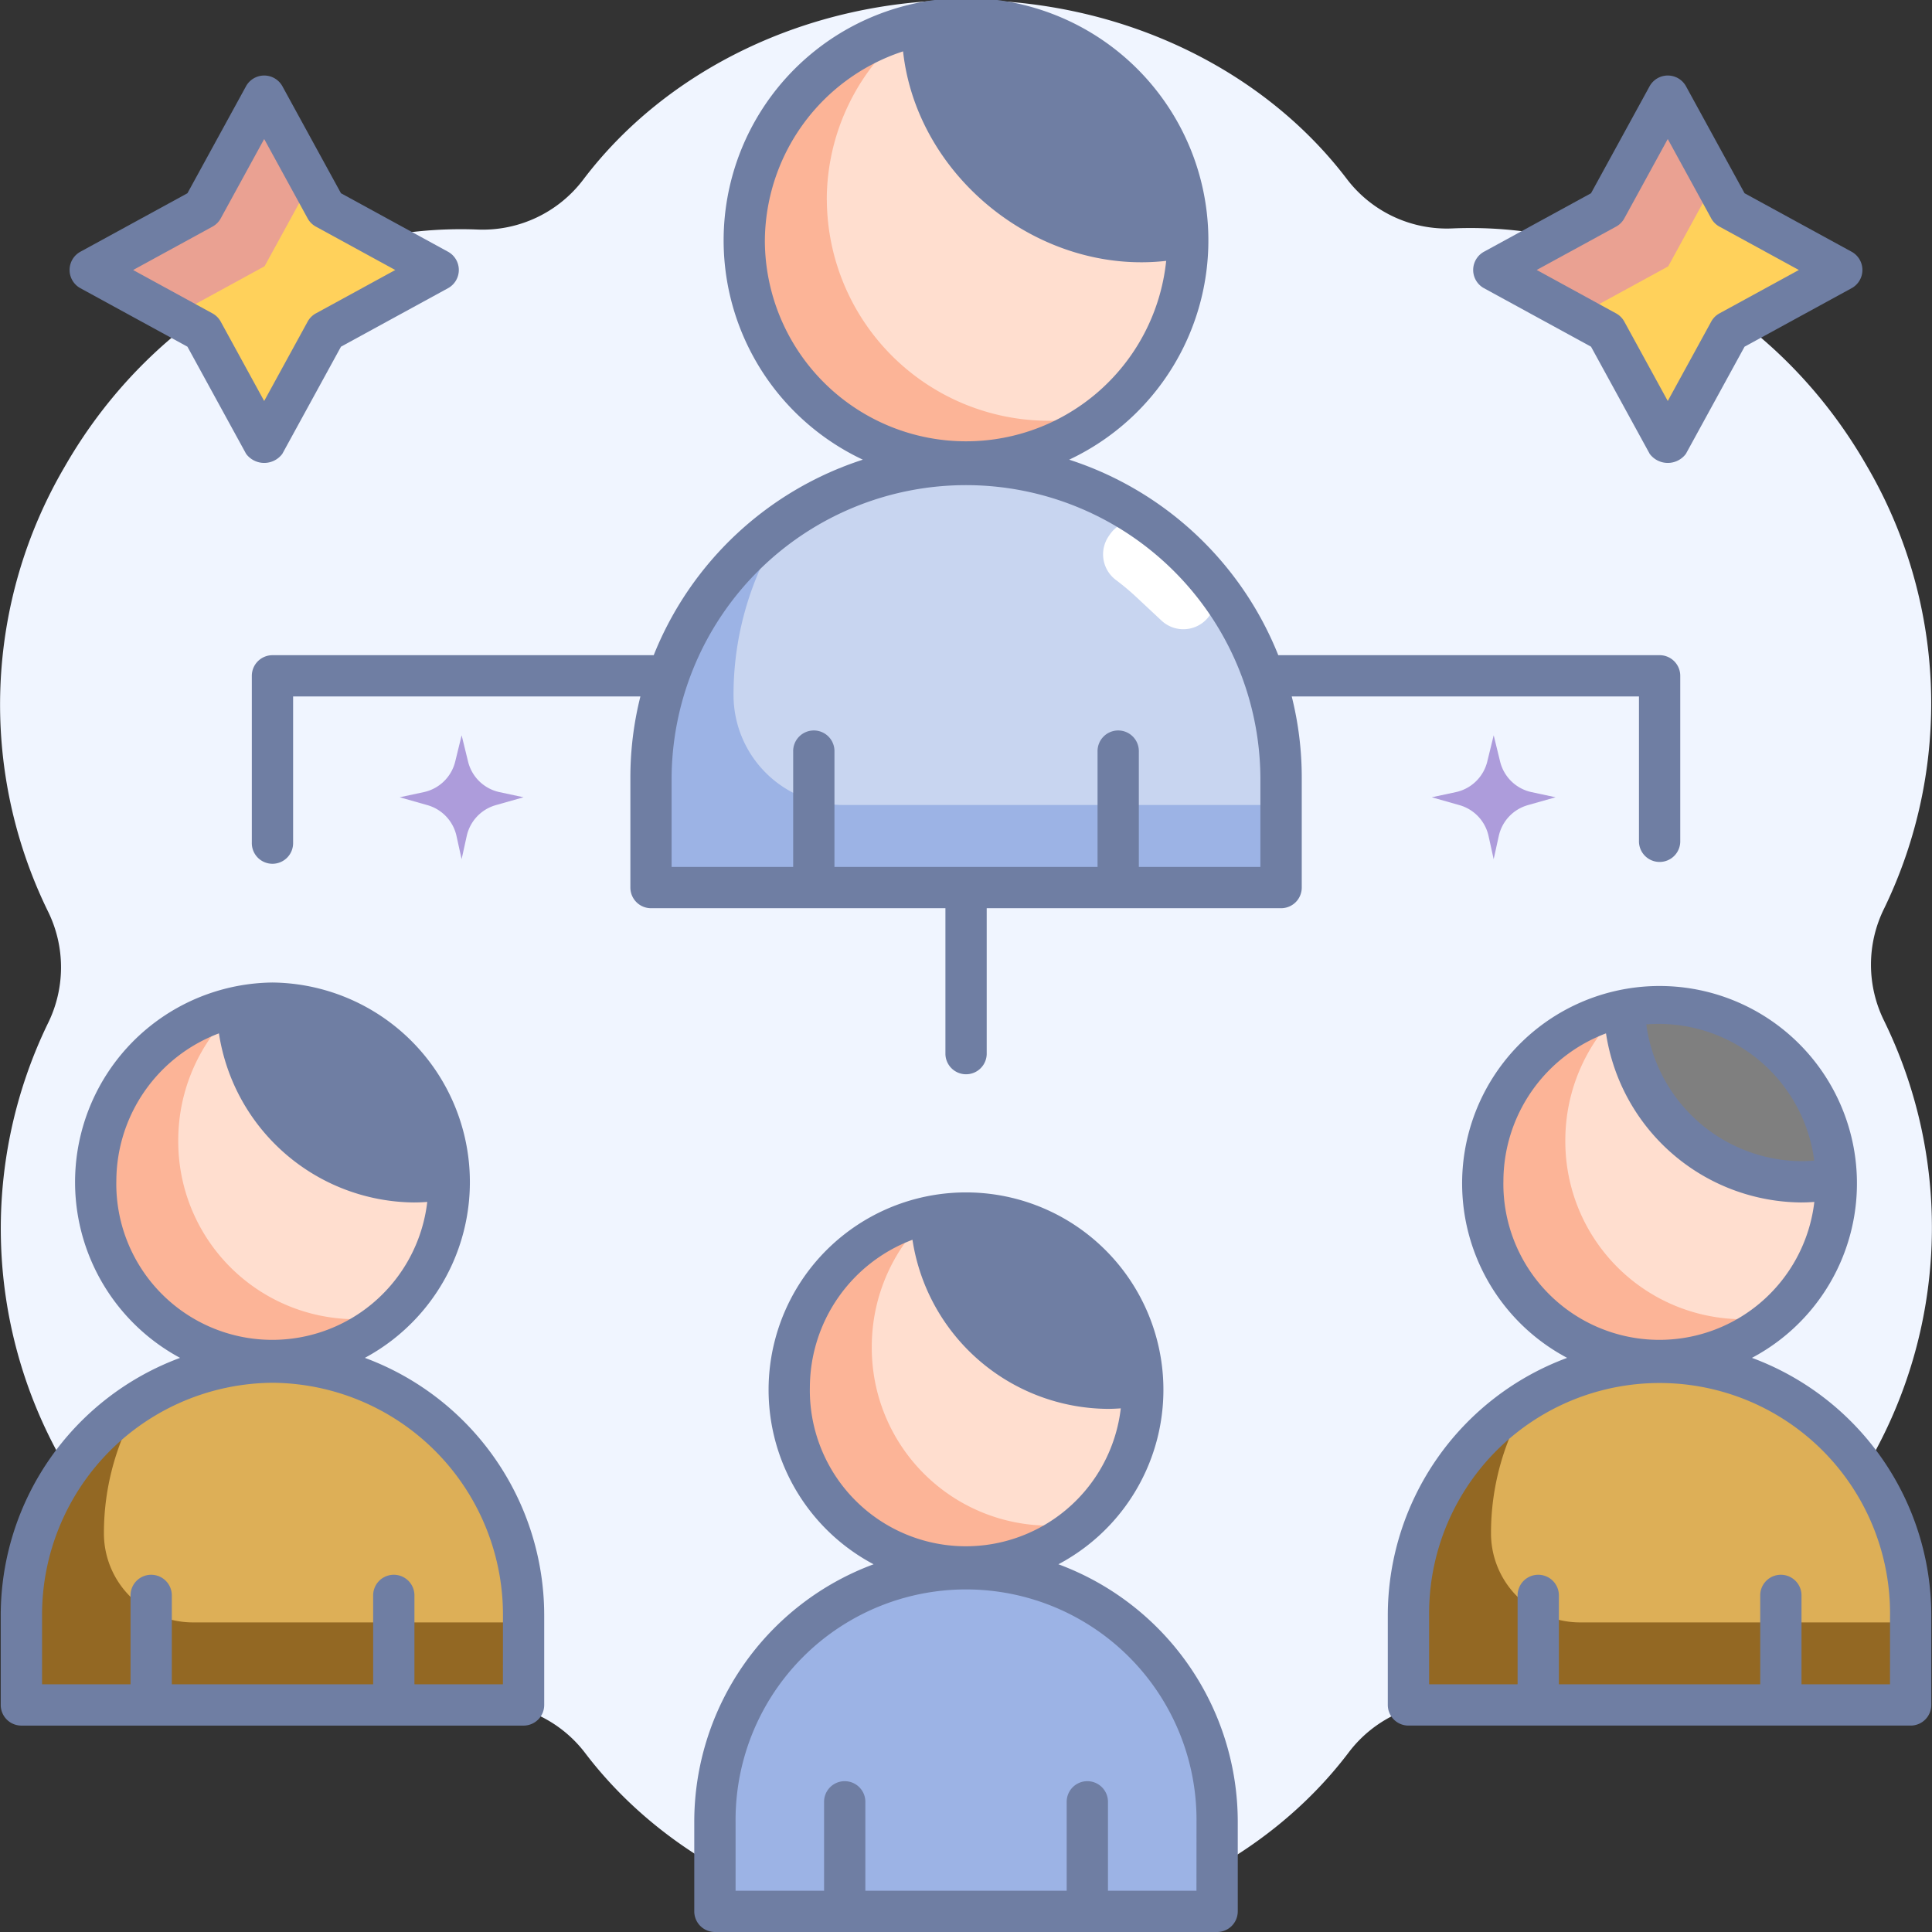 <svg xmlns="http://www.w3.org/2000/svg" width="150.655" height="150.655" viewBox="0 0 150.655 150.655">
  <rect x="0" y="0" width="150.655" height="150.655" fill="#333333" stroke="none"/>
  <g id="icono_organigrama" data-name="icono organigrama" transform="translate(0)">
    <g id="Grupo_539" data-name="Grupo 539" transform="translate(0)">
      <g id="Grupo_533" data-name="Grupo 533">
        <g id="Grupo_532" data-name="Grupo 532">
          <path id="Trazado_311" data-name="Trazado 311" d="M146.945,79.649a9.856,9.856,0,0,1-.011-8.826,36.678,36.678,0,0,0-1.38-34.523c-7.042-12.283-19.774-19.039-32.322-18.487a9.8,9.8,0,0,1-8.21-3.86C98.633,5.545,87.694,0,75.27,0,62.818,0,51.858,5.57,45.477,14.012A9.836,9.836,0,0,1,37.256,17.9c-12.512-.506-25.191,6.246-32.211,18.493A36.671,36.671,0,0,0,3.71,71.006a9.856,9.856,0,0,1,.011,8.826A36.678,36.678,0,0,0,5.1,114.355c7.042,12.283,19.774,19.039,32.322,18.487a9.8,9.8,0,0,1,8.21,3.86c6.388,8.409,17.327,13.953,29.751,13.953,12.452,0,23.413-5.57,29.794-14.012a9.836,9.836,0,0,1,8.221-3.888c12.513.506,25.191-6.246,32.211-18.493a36.67,36.67,0,0,0,1.334-34.614Z" transform="translate(0)" fill="#f0f5ff"/>
        </g>
      </g>
      <g id="Grupo_538" data-name="Grupo 538" transform="translate(31.167 57.338)">
        <g id="Grupo_535" data-name="Grupo 535" transform="translate(80.478)">
          <g id="Grupo_534" data-name="Grupo 534">
            <path id="Trazado_312" data-name="Trazado 312" d="M354.605,182.549l1.87.4-2.163.614a3.219,3.219,0,0,0-2.265,2.4l-.4,1.813-.4-1.813a3.219,3.219,0,0,0-2.265-2.4l-2.163-.614,1.87-.4a3.219,3.219,0,0,0,2.46-2.388l.5-2.045.5,2.045A3.219,3.219,0,0,0,354.605,182.549Z" transform="translate(-346.818 -178.117)" fill="#ad9cdb"/>
          </g>
        </g>
        <g id="Grupo_537" data-name="Grupo 537">
          <g id="Grupo_536" data-name="Grupo 536">
            <path id="Trazado_313" data-name="Trazado 313" d="M104.605,182.549l1.87.4-2.163.614a3.219,3.219,0,0,0-2.265,2.4l-.4,1.813-.4-1.813a3.219,3.219,0,0,0-2.265-2.4l-2.163-.614,1.87-.4a3.219,3.219,0,0,0,2.46-2.388l.5-2.045.5,2.045A3.219,3.219,0,0,0,104.605,182.549Z" transform="translate(-96.818 -178.117)" fill="#ad9cdb"/>
          </g>
        </g>
      </g>
    </g>
    <g id="Grupo_587" data-name="Grupo 587" transform="translate(1.666 1.61)">
      <g id="Grupo_579" data-name="Grupo 579">
        <g id="Grupo_550" data-name="Grupo 550" transform="translate(49.096)">
          <g id="Grupo_543" data-name="Grupo 543" transform="translate(0 34.58)">
            <g id="Grupo_540" data-name="Grupo 540">
              <path id="Trazado_314" data-name="Trazado 314" d="M157.687,136.868v8.575h49.132v-8.575a24.566,24.566,0,0,0-49.132,0Z" transform="translate(-157.687 -112.422)" fill="#c8d5f0"/>
            </g>
            <g id="Grupo_541" data-name="Grupo 541" transform="translate(0 4.289)">
              <path id="Trazado_315" data-name="Trazado 315" d="M164.125,139.464a24.247,24.247,0,0,1,4.232-13.719,24.383,24.383,0,0,0-10.67,20.157v8.575h49.132v-6.438H172.7A8.576,8.576,0,0,1,164.125,139.464Z" transform="translate(-157.687 -125.745)" fill="#9cb3e5"/>
            </g>
            <g id="Grupo_542" data-name="Grupo 542" transform="translate(35.25 4.411)">
              <path id="Trazado_316" data-name="Trazado 316" d="M267.7,127.236l-.089.133a2.5,2.5,0,0,0,.592,3.386,19.448,19.448,0,0,1,1.6,1.342l1.944,1.817a2.493,2.493,0,0,0,3.633-3.4,24.639,24.639,0,0,0-4.111-3.893A2.494,2.494,0,0,0,267.7,127.236Z" transform="translate(-267.19 -126.125)" fill="#fff"/>
            </g>
          </g>
          <g id="Grupo_549" data-name="Grupo 549" transform="translate(7.271)">
            <g id="Grupo_546" data-name="Grupo 546" transform="translate(0 0)">
              <g id="Grupo_544" data-name="Grupo 544" transform="translate(0)">
                <ellipse id="Elipse_42" data-name="Elipse 42" cx="17.294" cy="17.21" rx="17.294" ry="17.21" fill="#ffdecf"/>
              </g>
              <g id="Grupo_545" data-name="Grupo 545" transform="translate(0 0.553)">
                <path id="Trazado_317" data-name="Trazado 317" d="M186.713,20.155a17.142,17.142,0,0,1,6.5-13.438,17.22,17.22,0,1,0,15.16,30.095,17.316,17.316,0,0,1-21.655-16.657Z" transform="translate(-180.275 -6.717)" fill="#fcb497"/>
              </g>
            </g>
            <g id="Grupo_548" data-name="Grupo 548" transform="translate(13.844)">
              <g id="Grupo_547" data-name="Grupo 547">
                <path id="Trazado_318" data-name="Trazado 318" d="M226.732,5a17.453,17.453,0,0,0-3.45.343A17.251,17.251,0,0,0,240.568,22.21a17.453,17.453,0,0,0,3.45-.343A17.251,17.251,0,0,0,226.732,5Z" transform="translate(-223.282 -5)" fill="#6f7ea3"/>
              </g>
            </g>
          </g>
        </g>
        <g id="Grupo_578" data-name="Grupo 578" transform="translate(0 76.615)">
          <g id="Grupo_559" data-name="Grupo 559">
            <g id="Grupo_553" data-name="Grupo 553" transform="translate(0 27.994)">
              <g id="Grupo_551" data-name="Grupo 551">
                <path id="Trazado_319" data-name="Trazado 319" d="M5.175,349.75v6.942H44.336V349.75a19.581,19.581,0,1,0-39.161,0Z" transform="translate(-5.175 -329.961)" fill="#ddaf57"/>
              </g>
              <g id="Grupo_552" data-name="Grupo 552" transform="translate(0 2.878)">
                <path id="Trazado_320" data-name="Trazado 320" d="M11.613,349.373A19.846,19.846,0,0,1,14.582,338.9a19.823,19.823,0,0,0-9.407,16.912v6.942H44.336v-6.438H18.555A6.942,6.942,0,0,1,11.613,349.373Z" transform="translate(-5.175 -338.9)" fill="#936823"/>
              </g>
            </g>
            <g id="Grupo_558" data-name="Grupo 558" transform="translate(5.796)">
              <g id="Grupo_556" data-name="Grupo 556">
                <g id="Grupo_554" data-name="Grupo 554">
                  <ellipse id="Elipse_43" data-name="Elipse 43" cx="13.785" cy="13.932" rx="13.785" ry="13.932" fill="#ffdecf"/>
                </g>
                <g id="Grupo_555" data-name="Grupo 555" transform="translate(0 0.265)">
                  <path id="Trazado_321" data-name="Trazado 321" d="M29.617,254.27a13.959,13.959,0,0,1,4.671-10.448,13.946,13.946,0,0,0,2.675,27.6,13.645,13.645,0,0,0,9.114-3.484,13.694,13.694,0,0,1-2.675.265A13.859,13.859,0,0,1,29.617,254.27Z" transform="translate(-23.179 -243.822)" fill="#fcb497"/>
                </g>
              </g>
              <g id="Grupo_557" data-name="Grupo 557" transform="translate(11.035)">
                <path id="Trazado_322" data-name="Trazado 322" d="M60.207,243a13.7,13.7,0,0,0-2.75.278,13.853,13.853,0,0,0,13.778,13.654,13.7,13.7,0,0,0,2.75-.278A13.852,13.852,0,0,0,60.207,243Z" transform="translate(-57.457 -243)" fill="#6f7ea3"/>
              </g>
            </g>
          </g>
          <g id="Grupo_568" data-name="Grupo 568" transform="translate(108.163)">
            <g id="Grupo_562" data-name="Grupo 562" transform="translate(0 27.994)">
              <g id="Grupo_560" data-name="Grupo 560">
                <path id="Trazado_323" data-name="Trazado 323" d="M341.175,349.75v6.942h39.161V349.75a19.581,19.581,0,1,0-39.161,0Z" transform="translate(-341.175 -329.961)" fill="#ddaf57"/>
              </g>
              <g id="Grupo_561" data-name="Grupo 561" transform="translate(0 2.878)">
                <path id="Trazado_324" data-name="Trazado 324" d="M347.613,349.373a19.845,19.845,0,0,1,2.969-10.473,19.823,19.823,0,0,0-9.407,16.912v6.942h39.161v-6.438h-25.78A6.942,6.942,0,0,1,347.613,349.373Z" transform="translate(-341.175 -338.9)" fill="#936823"/>
              </g>
            </g>
            <g id="Grupo_567" data-name="Grupo 567" transform="translate(5.796)">
              <g id="Grupo_565" data-name="Grupo 565">
                <g id="Grupo_563" data-name="Grupo 563" transform="translate(0)">
                  <ellipse id="Elipse_44" data-name="Elipse 44" cx="13.785" cy="13.932" rx="13.785" ry="13.932" fill="#ffdecf"/>
                </g>
                <g id="Grupo_564" data-name="Grupo 564" transform="translate(0 0.265)">
                  <path id="Trazado_325" data-name="Trazado 325" d="M365.617,254.27a13.959,13.959,0,0,1,4.671-10.448,13.946,13.946,0,0,0,2.675,27.6,13.645,13.645,0,0,0,9.114-3.484,13.694,13.694,0,0,1-2.675.265A13.859,13.859,0,0,1,365.617,254.27Z" transform="translate(-359.179 -243.822)" fill="#fcb497"/>
                </g>
              </g>
              <g id="Grupo_566" data-name="Grupo 566" transform="translate(11.035)">
                <path id="Trazado_326" data-name="Trazado 326" d="M396.207,243a13.7,13.7,0,0,0-2.75.278,13.852,13.852,0,0,0,13.778,13.654,13.7,13.7,0,0,0,2.75-.278A13.853,13.853,0,0,0,396.207,243Z" transform="translate(-393.457 -243)" fill="#7f7f7f"/>
              </g>
            </g>
          </g>
          <g id="Grupo_577" data-name="Grupo 577" transform="translate(54.081 16.096)">
            <g id="Grupo_571" data-name="Grupo 571" transform="translate(0 27.994)">
              <g id="Grupo_569" data-name="Grupo 569">
                <path id="Trazado_327" data-name="Trazado 327" d="M173.175,399.75v6.942h39.161V399.75a19.581,19.581,0,1,0-39.161,0Z" transform="translate(-173.175 -379.961)" fill="#9cb3e5"/>
              </g>
              <g id="Grupo_570" data-name="Grupo 570" transform="translate(0 2.878)">
                <path id="Trazado_328" data-name="Trazado 328" d="M179.613,399.373a19.846,19.846,0,0,1,2.969-10.473,19.823,19.823,0,0,0-9.407,16.912v6.942h39.161v-6.438h-25.78a6.942,6.942,0,0,1-6.942-6.942Z" transform="translate(-173.175 -388.9)" fill="#9cb3e5"/>
              </g>
            </g>
            <g id="Grupo_576" data-name="Grupo 576" transform="translate(5.796)">
              <g id="Grupo_574" data-name="Grupo 574">
                <g id="Grupo_572" data-name="Grupo 572">
                  <ellipse id="Elipse_45" data-name="Elipse 45" cx="13.785" cy="13.932" rx="13.785" ry="13.932" fill="#ffdecf"/>
                </g>
                <g id="Grupo_573" data-name="Grupo 573" transform="translate(0 0.265)">
                  <path id="Trazado_329" data-name="Trazado 329" d="M197.617,304.27a13.959,13.959,0,0,1,4.671-10.448,13.946,13.946,0,0,0,2.675,27.6,13.645,13.645,0,0,0,9.114-3.484,13.694,13.694,0,0,1-2.675.265A13.859,13.859,0,0,1,197.617,304.27Z" transform="translate(-191.179 -293.822)" fill="#fcb497"/>
                </g>
              </g>
              <g id="Grupo_575" data-name="Grupo 575" transform="translate(11.035)">
                <path id="Trazado_330" data-name="Trazado 330" d="M228.207,293a13.7,13.7,0,0,0-2.75.278,13.852,13.852,0,0,0,13.778,13.654,13.706,13.706,0,0,0,2.75-.278A13.852,13.852,0,0,0,228.207,293Z" transform="translate(-225.457 -293)" fill="#6f7ea3"/>
              </g>
            </g>
          </g>
        </g>
      </g>
      <g id="Grupo_586" data-name="Grupo 586" transform="translate(5.358 5.88)">
        <g id="Grupo_582" data-name="Grupo 582">
          <g id="Grupo_580" data-name="Grupo 580">
            <path id="Trazado_331" data-name="Trazado 331" d="M30.6,32.035l4.8-8.77,4.8,8.77,8.778,4.8-8.778,4.8L35.4,50.4l-4.8-8.77-8.778-4.8Z" transform="translate(-21.818 -23.265)" fill="#ffd15b"/>
          </g>
          <g id="Grupo_581" data-name="Grupo 581">
            <path id="Trazado_332" data-name="Trazado 332" d="M39.045,29.929,35.4,23.265l-4.8,8.77-8.778,4.8L28.356,40.4l7.068-3.862Z" transform="translate(-21.818 -23.265)" fill="#eaa192"/>
          </g>
        </g>
        <g id="Grupo_585" data-name="Grupo 585" transform="translate(109.45)">
          <g id="Grupo_583" data-name="Grupo 583">
            <path id="Trazado_333" data-name="Trazado 333" d="M370.6,32.035l4.8-8.77,4.8,8.77,8.778,4.8-8.778,4.8-4.8,8.77-4.8-8.77-8.778-4.8Z" transform="translate(-361.818 -23.265)" fill="#ffd15b"/>
          </g>
          <g id="Grupo_584" data-name="Grupo 584">
            <path id="Trazado_334" data-name="Trazado 334" d="M379.045,29.929,375.4,23.265l-4.8,8.77-8.778,4.8,6.538,3.573,7.068-3.862Z" transform="translate(-361.818 -23.265)" fill="#eaa192"/>
          </g>
        </g>
      </g>
    </g>
    <g id="Grupo_591" data-name="Grupo 591" transform="translate(0.057)">
      <g id="Grupo_588" data-name="Grupo 588">
        <path id="Trazado_335" data-name="Trazado 335" d="M170.772,51.091h-29.73a26.256,26.256,0,0,0-16.306-15.246,18.9,18.9,0,1,0-16.09,0A26.256,26.256,0,0,0,92.339,51.091H62.61A1.61,1.61,0,0,0,61,52.7V65.706a1.61,1.61,0,1,0,3.219,0V54.31H91.3a25.9,25.9,0,0,0-.781,6.326v8.575a1.61,1.61,0,0,0,1.61,1.61h22.957V82.2a1.61,1.61,0,0,0,3.219,0V70.821h22.957a1.61,1.61,0,0,0,1.61-1.61V60.636a25.9,25.9,0,0,0-.781-6.326h27.077V65.564a1.61,1.61,0,1,0,3.219,0V52.7a1.61,1.61,0,0,0-1.61-1.61ZM116.691,3.219a15.675,15.675,0,0,1,15.587,13.876.183.183,0,0,0,0,.018,15.971,15.971,0,0,1-1.75.1A15.742,15.742,0,0,1,114.941,3.319a15.867,15.867,0,0,1,1.75-.1Zm-15.685,15.6A15.633,15.633,0,0,1,111.783,4.006c1.08,9.84,10.653,17.46,20.517,16.336a15.689,15.689,0,0,1-31.294-1.522ZM139.647,67.6h-9.479V58.611a1.61,1.61,0,1,0-3.219,0V67.6H106.433V58.611a1.61,1.61,0,1,0-3.219,0V67.6H93.734V60.636a22.957,22.957,0,0,1,45.913,0Z" transform="translate(-41.42)" fill="#6f7ea3"/>
        <path id="Trazado_336" data-name="Trazado 336" d="M28.571,267.269A15.564,15.564,0,0,0,21.366,238a15.565,15.565,0,0,0-7.205,29.27A21.424,21.424,0,0,0,.176,287.393v6.942a1.61,1.61,0,0,0,1.61,1.61H40.946a1.61,1.61,0,0,0,1.61-1.61v-6.942A21.425,21.425,0,0,0,28.571,267.269Zm4.843-15.49c0,.037.007.073.012.108-.343.029-.688.044-1.033.044a12.3,12.3,0,0,1-12.06-10.665A12.235,12.235,0,0,1,33.414,251.779ZM9.191,253.541a12.336,12.336,0,0,1,8-11.575,15.527,15.527,0,0,0,15.2,13.185c.349,0,.7-.016,1.045-.041a12.165,12.165,0,0,1-24.247-1.569Zm30.145,39.184h-6.9v-6.972a1.61,1.61,0,0,0-3.219,0v6.972h-15.7v-6.972a1.61,1.61,0,0,0-3.219,0v6.972h-6.9v-5.333a18.1,18.1,0,0,1,17.971-18.18,18.1,18.1,0,0,1,17.971,18.18Z" transform="translate(-0.176 -161.385)" fill="#6f7ea3"/>
        <path id="Trazado_337" data-name="Trazado 337" d="M364.571,267.269a15.394,15.394,0,1,0-14.411,0,21.424,21.424,0,0,0-13.984,20.123v6.942a1.61,1.61,0,0,0,1.61,1.61h39.161a1.61,1.61,0,0,0,1.61-1.61v-6.942A21.425,21.425,0,0,0,364.571,267.269Zm4.843-15.49c0,.037.007.073.012.108-.343.029-.688.044-1.033.044a12.3,12.3,0,0,1-12.06-10.665A12.235,12.235,0,0,1,369.414,251.779Zm-24.223,1.762a12.336,12.336,0,0,1,8-11.575,15.527,15.527,0,0,0,15.2,13.185c.349,0,.7-.016,1.045-.041a12.165,12.165,0,0,1-24.247-1.569Zm30.145,39.184h-6.9v-6.972a1.61,1.61,0,0,0-3.219,0v6.972h-15.7v-6.972a1.61,1.61,0,0,0-3.219,0v6.972h-6.9v-5.333a17.972,17.972,0,1,1,35.942,0Z" transform="translate(-228.014 -161.385)" fill="#6f7ea3"/>
        <path id="Trazado_338" data-name="Trazado 338" d="M196.571,317.269a15.394,15.394,0,1,0-14.411,0,21.424,21.424,0,0,0-13.984,20.123v6.942a1.61,1.61,0,0,0,1.61,1.61h39.161a1.61,1.61,0,0,0,1.61-1.61v-6.942a21.425,21.425,0,0,0-13.984-20.123Zm4.843-15.49c0,.037.007.073.012.108-.343.029-.688.044-1.033.044a12.3,12.3,0,0,1-12.06-10.665,12.235,12.235,0,0,1,13.081,10.512Zm-24.223,1.762a12.336,12.336,0,0,1,8-11.575,15.527,15.527,0,0,0,15.2,13.185c.349,0,.7-.016,1.045-.041a12.165,12.165,0,0,1-24.247-1.569Zm30.145,39.184h-6.9v-6.972a1.61,1.61,0,0,0-3.219,0v6.972h-15.7v-6.972a1.61,1.61,0,0,0-3.219,0v6.972h-6.9v-5.333a17.972,17.972,0,1,1,35.942,0Z" transform="translate(-114.095 -195.289)" fill="#6f7ea3"/>
      </g>
      <g id="Grupo_589" data-name="Grupo 589" transform="translate(5.369 5.892)">
        <path id="Trazado_339" data-name="Trazado 339" d="M30.62,47.8l-4.575-8.356-8.364-4.57a1.621,1.621,0,0,1,0-2.825l8.364-4.57,4.575-8.356a1.621,1.621,0,0,1,2.823,0l4.575,8.356,8.364,4.57a1.621,1.621,0,0,1,0,2.825l-8.364,4.57L33.444,47.8A1.761,1.761,0,0,1,30.62,47.8ZM21.81,33.465,28,36.849a1.608,1.608,0,0,1,.64.64l3.389,6.191,3.389-6.191a1.61,1.61,0,0,1,.64-.64l6.193-3.384-6.192-3.384a1.608,1.608,0,0,1-.64-.64l-3.389-6.191-3.389,6.191a1.61,1.61,0,0,1-.64.64Zm5.421-4.8h0Z" transform="translate(-16.855 -18.302)" fill="#6f7ea3"/>
      </g>
      <g id="Grupo_590" data-name="Grupo 590" transform="translate(114.819 5.891)">
        <path id="Trazado_340" data-name="Trazado 340" d="M370.62,47.8l-4.575-8.356-8.364-4.57a1.621,1.621,0,0,1,0-2.825l8.364-4.57,4.575-8.356a1.621,1.621,0,0,1,2.823,0l4.575,8.356,8.364,4.57a1.621,1.621,0,0,1,0,2.825l-8.364,4.57L373.443,47.8A1.76,1.76,0,0,1,370.62,47.8Zm-8.81-14.339L368,36.848a1.608,1.608,0,0,1,.64.64l3.389,6.191,3.389-6.191a1.61,1.61,0,0,1,.64-.64l6.193-3.384-6.193-3.384a1.608,1.608,0,0,1-.64-.64l-3.389-6.19-3.389,6.191a1.609,1.609,0,0,1-.64.64Zm5.421-4.8h0Z" transform="translate(-356.855 -18.301)" fill="#6f7ea3"/>
      </g>
    </g>
  </g>
</svg>
